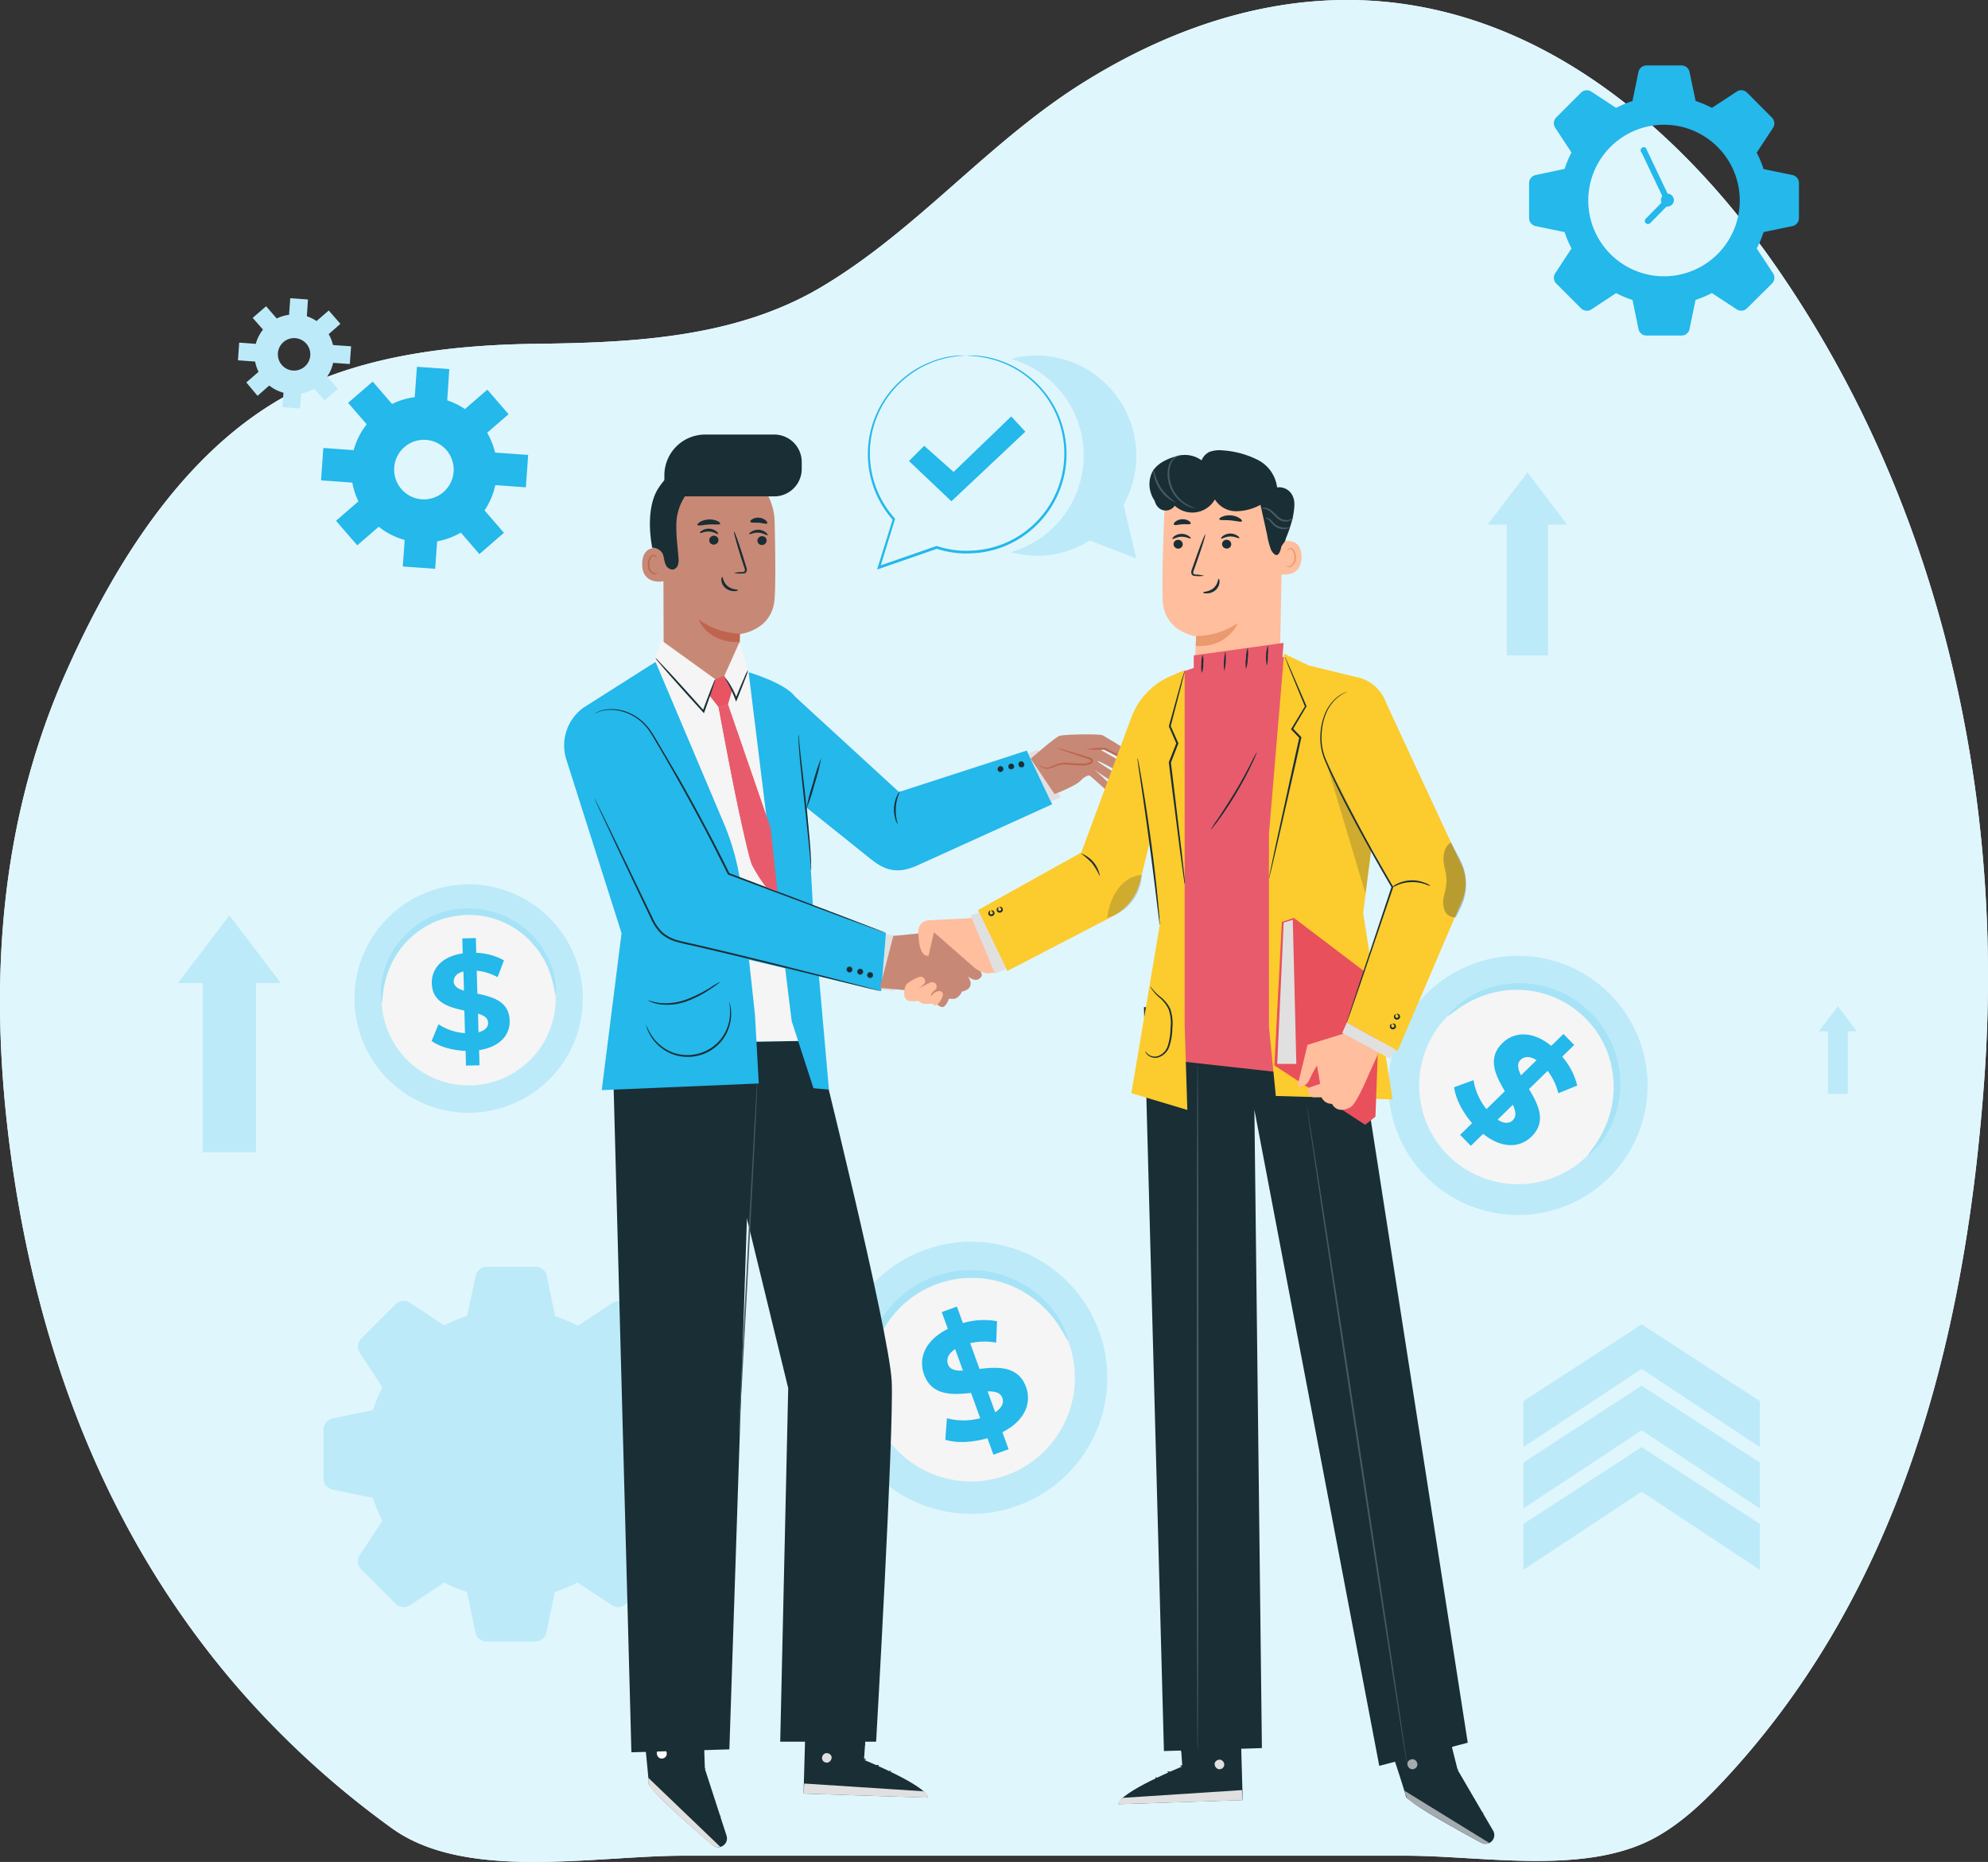 <svg xmlns="http://www.w3.org/2000/svg" width="661.497" height="619.407" viewBox="0 0 661.497 619.407"><rect x="0" y="0" width="661.497" height="619.407" fill="#333333" stroke="none"/><g transform="translate(-0.006 -0.039)"><g transform="translate(0.006 0.039)"><path d="M660.361,357.811q-1.029,14.558-2.674,29.207c-8.479,73.908-30.578,147.976-84.021,205.224-6.7,7.153-13.895,14.089-22.671,18.968-23.093,12.844-57.316,6.159-83.266,6.159h-240.2c-29.892,0-72.594,8.581-97.127-9.141a301.237,301.237,0,0,1-50.072-45.41,290.392,290.392,0,0,1-18.968-24.1C30.943,495.674,13.071,445.785,4.821,392.456c-8.8-56.951-6.856-114.461,16.923-168.3,16.169-36.565,41.9-79.4,82.272-96.761,23.208-9.987,49.889-12.7,75.188-12.992,32.635-.4,66.069-2.183,94.225-18.957,31.812-18.934,55.088-47.844,86.5-67.612C391.581,7.913,428.49-4.1,467.009,1.354c53.58,7.61,95.984,46.541,125.031,88.9,44.621,65,66.583,141.783,69.2,218.947a473.44,473.44,0,0,1-.88,48.609Z" transform="translate(-0.006 -0.039)" fill="#e9f8fd"/><path d="M660.361,357.811q-1.029,14.558-2.674,29.207c-8.479,73.908-30.578,147.976-84.021,205.224-6.7,7.153-13.895,14.089-22.671,18.968-23.093,12.844-57.316,6.159-83.266,6.159h-240.2c-29.892,0-72.594,8.581-97.127-9.141a301.237,301.237,0,0,1-50.072-45.41,290.392,290.392,0,0,1-18.968-24.1C30.943,495.674,13.071,445.785,4.821,392.456c-8.8-56.951-6.856-114.461,16.923-168.3,16.169-36.565,41.9-79.4,82.272-96.761,23.208-9.987,49.889-12.7,75.188-12.992,32.635-.4,66.069-2.183,94.225-18.957,31.812-18.934,55.088-47.844,86.5-67.612C391.581,7.913,428.49-4.1,467.009,1.354c53.58,7.61,95.984,46.541,125.031,88.9,44.621,65,66.583,141.783,69.2,218.947a473.44,473.44,0,0,1-.88,48.609Z" transform="translate(-0.006 -0.039)" fill="#e0f6fd"/><path d="M219.058,439.31V423.084a3.8,3.8,0,0,0-3.04-3.725l-13.426-2.777a47.914,47.914,0,0,0-3.154-7.564l7.553-11.427a3.805,3.805,0,0,0-.491-4.776l-11.427-11.427a3.805,3.805,0,0,0-4.776-.491l-11.427,7.542a48,48,0,0,0-7.576-3.142l-2.765-13.426a3.805,3.805,0,0,0-3.725-3.039H148.578a3.805,3.805,0,0,0-3.725,3.039L141.962,385.2a48.5,48.5,0,0,0-7.576,3.142l-11.427-7.542a3.805,3.805,0,0,0-4.776.491l-11.427,11.427a3.805,3.805,0,0,0-.48,4.776l7.542,11.427a47.913,47.913,0,0,0-3.154,7.576l-13.426,2.777A3.805,3.805,0,0,0,94.21,423V439.23a3.782,3.782,0,0,0,3.028,3.714l13.426,2.777a47.467,47.467,0,0,0,3.154,7.576l-7.542,11.427a3.805,3.805,0,0,0,.48,4.776l11.427,11.427a3.794,3.794,0,0,0,4.776.491l11.427-7.542a47.429,47.429,0,0,0,7.576,3.142l2.765,13.438a3.805,3.805,0,0,0,3.725,3.028h16.226a3.805,3.805,0,0,0,3.725-3.028l2.765-13.438a46.992,46.992,0,0,0,7.576-3.142l11.427,7.542a3.794,3.794,0,0,0,4.776-.491L206.375,469.5a3.805,3.805,0,0,0,.491-4.776L199.313,453.3a47.467,47.467,0,0,0,3.154-7.576l13.426-2.777a3.782,3.782,0,0,0,3.165-3.634ZM158.5,454.256a21.293,21.293,0,1,0-.011,0Z" transform="translate(13.435 52.577)" fill="#bdeaf9"/><path d="M477.165,352.642a43.113,43.113,0,1,1,1.554-60.893A43.113,43.113,0,0,1,477.165,352.642Z" transform="translate(57.679 39.661)" fill="#bdeaf9"/><path d="M468.826,343.922a32.863,32.863,0,1,1,1.143-46.4,32.863,32.863,0,0,1-1.143,46.4Z" transform="translate(58.956 40.943)" fill="#f5f5f5"/><path d="M468.364,343.346c-.137-.137.811-1.234,2.285-3.348a34.92,34.92,0,0,0,4.7-9.678,32.464,32.464,0,0,0,.834-15.689,30.013,30.013,0,0,0-1.143-4.411,29.144,29.144,0,0,0-1.874-4.376,32.06,32.06,0,0,0-2.594-4.182,32.509,32.509,0,0,0-7.187-7.119,32,32,0,0,0-4.205-2.56,32.863,32.863,0,0,0-8.81-2.971,33.275,33.275,0,0,0-8.433-.423,33.659,33.659,0,0,0-7.245,1.405,34.964,34.964,0,0,0-9.633,4.788c-2.1,1.485-3.188,2.445-3.325,2.285s.743-1.3,2.72-3.074a30.27,30.27,0,0,1,9.656-5.713,33.135,33.135,0,0,1,7.622-1.805,33.525,33.525,0,0,1,9.027.229,30.75,30.75,0,0,1,4.776,1.143,32,32,0,0,1,4.754,1.908,34.611,34.611,0,0,1,4.571,2.731,35.636,35.636,0,0,1,4.182,3.531,36.963,36.963,0,0,1,3.565,4.148,33.9,33.9,0,0,1,2.765,4.571,32.353,32.353,0,0,1,1.965,4.731,32.989,32.989,0,0,1-.251,21.425,30.3,30.3,0,0,1-5.61,9.713C469.667,342.592,468.467,343.449,468.364,343.346Z" transform="translate(60.161 40.798)" fill="#a7e3f7"/><path d="M433.1,334.277l-4.1,4-3.565-3.657,3.988-3.885c-3.314-3.839-5.576-8.421-5.965-11.964l6.433-2.342a20.682,20.682,0,0,0,4.319,9.633l6.113-5.965c-2.971-5.028-6.045-10.878-.811-16,3.874-3.782,9.953-4.216,16.249.926l4.057-3.965,3.577,3.657-3.988,3.9a23.025,23.025,0,0,1,5,9.6l-6.285,2.56a20.8,20.8,0,0,0-3.554-7.45l-6.216,6.068c3.005,4.982,6.01,10.775.846,15.8C445.4,338.917,439.4,339.351,433.1,334.277Zm12.569-19.425,5.188-5.073c-2.285-1.508-4.136-1.234-5.348-.057s-.868,3.017.194,5.131Zm-2.685,14.855c1.28-1.246.937-2.982,0-5.1l-5.062,4.948c2.148,1.451,3.931,1.326,5.1.183Z" transform="translate(60.41 42.908)" fill="#24b8eb"/><path d="M331.221,391.893a45.273,45.273,0,1,1-57.568-27.858,45.273,45.273,0,0,1,57.568,27.858Z" transform="translate(34.69 51.534)" fill="#bdeaf9"/><path d="M319.7,394.081a34.5,34.5,0,1,1-43.867-21.231A34.5,34.5,0,0,1,319.7,394.081Z" transform="translate(36.035 52.876)" fill="#f5f5f5"/><path d="M319.438,393.227c-.194.08-.823-1.3-2.217-3.622A36.349,36.349,0,0,0,310,380.92a34.888,34.888,0,0,0-6.365-4.434,34.464,34.464,0,0,0-8.284-3.154,33.868,33.868,0,0,0-9.713-.891,33.245,33.245,0,0,0-5.131.674,36.56,36.56,0,0,0-5.108,1.5,37.2,37.2,0,0,0-4.811,2.285,35.154,35.154,0,0,0-4.274,2.914,34.155,34.155,0,0,0-12.5,22.568,36.565,36.565,0,0,0,.411,11.29c.5,2.651.96,4.1.754,4.182s-.914-1.28-1.76-3.931a32.063,32.063,0,0,1-1.268-11.712,34.5,34.5,0,0,1,5.713-16.615,35.137,35.137,0,0,1,11.61-10.992,36.111,36.111,0,0,1,5.188-2.48,37.3,37.3,0,0,1,5.508-1.611,35.644,35.644,0,0,1,5.542-.686,33.455,33.455,0,0,1,5.371.171,34.28,34.28,0,0,1,5.074.937,34.635,34.635,0,0,1,15.312,8.57,31.881,31.881,0,0,1,6.856,9.587C319.278,391.661,319.587,393.17,319.438,393.227Z" transform="translate(35.927 52.713)" fill="#a7e3f7"/><path d="M295.249,422.217l2.057,5.656-5.051,1.828-1.988-5.5c-5.108,1.508-10.467,1.68-14.021.514l.537-7.153a21.71,21.71,0,0,0,11.084,0l-3.051-8.421c-6.1.674-13.026,1.074-15.643-6.136-1.943-5.348.274-11.347,7.919-15.152l-2.034-5.6,5.051-1.828,1.988,5.5a24.281,24.281,0,0,1,11.358-.628l-.274,7.119a21.9,21.9,0,0,0-8.661.171l3.108,8.581c6.068-.72,12.9-1.086,15.483,6.022C305.007,412.425,302.825,418.355,295.249,422.217ZM282.12,401.752l-2.594-7.165c-2.457,1.577-2.982,3.428-2.377,5.1s2.5,2.137,4.971,2.034Zm13.1,9.039c-.651-1.771-2.457-2.194-4.9-2.171l2.525,6.97C295.157,414.059,295.8,412.345,295.215,410.791Z" transform="translate(38.302 54.232)" fill="#24b8eb"/><path d="M179.207,294.934A37.994,37.994,0,1,1,140.733,257.5a37.994,37.994,0,0,1,38.474,37.434Z" transform="translate(14.721 36.693)" fill="#bdeaf9"/><path d="M169.04,293.927a28.955,28.955,0,1,1-29.321-28.567,28.955,28.955,0,0,1,29.321,28.567Z" transform="translate(15.849 37.814)" fill="#f5f5f5"/><path d="M169.057,293.151c-.171,0-.309-1.268-.811-3.428a30.429,30.429,0,0,0-3.428-8.833,28.876,28.876,0,0,0-3.9-5.211,28.294,28.294,0,0,0-5.713-4.708,26.9,26.9,0,0,0-3.554-1.885,27.424,27.424,0,0,0-3.954-1.405,27.029,27.029,0,0,0-4.262-.811,30.3,30.3,0,0,0-4.456-.16,31.509,31.509,0,0,0-4.445.549,27.781,27.781,0,0,0-4.171,1.143,27.429,27.429,0,0,0-3.805,1.737,28.109,28.109,0,0,0-3.428,2.183,29.537,29.537,0,0,0-5.325,5.2,30.053,30.053,0,0,0-3.428,5.542,31.229,31.229,0,0,0-2.662,9.141c-.3,2.285-.32,3.519-.491,3.531s-.4-1.257-.366-3.6a26.979,26.979,0,0,1,2.091-9.667,28.966,28.966,0,0,1,8.936-11.712,29.572,29.572,0,0,1,7.667-4.342,29.07,29.07,0,0,1,4.491-1.314,31.7,31.7,0,0,1,4.788-.606,32.132,32.132,0,0,1,4.822.183,31.738,31.738,0,0,1,4.571.914,29.533,29.533,0,0,1,4.228,1.565,28.819,28.819,0,0,1,3.794,2.091,29.584,29.584,0,0,1,6.01,5.2,29.208,29.208,0,0,1,3.919,5.713A26.807,26.807,0,0,1,169.1,289.6C169.3,291.86,169.182,293.14,169.057,293.151Z" transform="translate(15.81 37.688)" fill="#a7e3f7"/><path d="M141.493,310.415l.137,5.039-4.5.114-.126-4.9c-4.468-.149-8.787-1.428-11.312-3.3l2.285-5.553a18.282,18.282,0,0,0,8.821,2.96l-.206-7.519c-5.028-1.086-10.661-2.594-10.833-9.039-.126-4.765,3.234-8.959,10.284-9.964l-.137-4.993,4.5-.126.137,4.913a20.409,20.409,0,0,1,9.21,2.5l-2.1,5.6a18.284,18.284,0,0,0-6.947-2.16l.206,7.656c5.028,1.028,10.57,2.548,10.741,8.9C151.857,305.216,148.543,309.364,141.493,310.415Zm-5.039-19.78-.171-6.4c-2.365.606-3.279,1.943-3.234,3.428S134.466,290.053,136.454,290.636Zm8,10.638c0-1.577-1.371-2.4-3.325-3.017l.16,6.216c2.285-.56,3.245-1.783,3.211-3.2Z" transform="translate(17.926 38.923)" fill="#24b8eb"/><path d="M331.881,153.2a33.4,33.4,0,0,0-28.727-49.683,32.715,32.715,0,0,0-8.764,1.143,33.446,33.446,0,0,1,0,64.287,32.635,32.635,0,0,0,26.224-3.862l15.506,5.988Z" transform="translate(41.995 14.725)" fill="#bdeaf9"/><path d="M207.028,490.08l.937,28.441,7.222,22.282a2.925,2.925,0,0,1-2.068,3.725h0a2.891,2.891,0,0,1-2.594-.606c-4.571-3.919-21.3-18.408-21.254-20.5,0-2.411-2.971-29.927-2.971-29.927Z" transform="translate(26.573 69.876)" fill="#1a2e35"/><path d="M212.766,540.6l-24-23.013.069,1.143a4.422,4.422,0,0,0,1.143,2.788c1.92,2.011,7.347,7.473,20,18.42a2.914,2.914,0,0,0,2.685.606Z" transform="translate(26.926 73.801)" fill="#e0e0e0"/><path d="M193.773,509.3a1.76,1.76,0,0,1,.617,2.285,1.7,1.7,0,0,1-2.285.628,1.863,1.863,0,0,1-.628-2.411,1.76,1.76,0,0,1,2.411-.388" transform="translate(27.282 72.59)" fill="#fff"/><path d="M203.484,527.609c.171.068.731-1.451,2.377-2.285a8.88,8.88,0,0,1,3.234-.811c0-.069-.354-.274-1.028-.331a4.571,4.571,0,0,0-2.514.594,4.639,4.639,0,0,0-1.817,1.851C203.438,527.175,203.415,527.6,203.484,527.609Z" transform="translate(29.021 74.74)" fill="#1a2e35"/><path d="M205.442,530.693a23.7,23.7,0,0,1,2.445-1.36,24.673,24.673,0,0,1,2.754-.514,3.211,3.211,0,0,0-2.96-.068C206.082,529.334,205.294,530.625,205.442,530.693Z" transform="translate(29.302 75.346)" fill="#1a2e35"/><path d="M200,523.556a27.421,27.421,0,0,1,3.634-2.354,30.256,30.256,0,0,1,4.159-1.223A8,8,0,0,0,200,523.556Z" transform="translate(28.528 74.131)" fill="#1a2e35"/><path d="M199.07,515.743c.08.16,1.623-.583,3.657-.766s3.679.206,3.737,0a7.2,7.2,0,0,0-7.393.731Z" transform="translate(28.395 73.329)" fill="#1a2e35"/><path d="M198.641,508.451a14.294,14.294,0,0,1,3.794-.9,14,14,0,0,1,3.817.743c0-.069-.286-.411-.96-.754a6.286,6.286,0,0,0-2.868-.617,6.412,6.412,0,0,0-2.845.743C198.915,508.029,198.595,508.383,198.641,508.451Z" transform="translate(28.333 72.278)" fill="#1a2e35"/><path d="M202.366,506.756a2.674,2.674,0,0,0,0-1.074,7.6,7.6,0,0,0-1.017-2.765,3.233,3.233,0,0,0-1.508-1.5,1.143,1.143,0,0,0-1.3.331,1.954,1.954,0,0,0-.377,1.3,4.125,4.125,0,0,0,3.817,3.611,4.765,4.765,0,0,0,4.571-2.754,1.623,1.623,0,0,0,0-1.383,1.143,1.143,0,0,0-1.234-.548,4.218,4.218,0,0,0-1.817,1.143,8.493,8.493,0,0,0-1.817,2.285,2.513,2.513,0,0,0-.377,1.006,13.4,13.4,0,0,1,2.48-2.982,3.9,3.9,0,0,1,1.611-.9.606.606,0,0,1,.674.3,1.143,1.143,0,0,1,0,.9,4.239,4.239,0,0,1-3.965,2.342,3.588,3.588,0,0,1-3.291-3.005,1.405,1.405,0,0,1,.229-.925.628.628,0,0,1,.72-.194,2.971,2.971,0,0,1,1.3,1.246,11.186,11.186,0,0,1,1.3,3.565Z" transform="translate(28.265 71.482)" fill="#1a2e35"/><path d="M255.585,493.873l-1.474,21.265s21.117,8.639,21.231,12.569L234,526.359l.937-33.229Z" transform="translate(33.379 70.311)" fill="#1a2e35"/><path d="M240.626,510.453a1.691,1.691,0,0,0-1.234,1.885,1.622,1.622,0,0,0,1.863,1.234,1.771,1.771,0,0,0,1.291-2,1.691,1.691,0,0,0-2.08-1.074" transform="translate(34.146 72.779)" fill="#e0e0e0"/><path d="M234,522.628l.217-3.348,39.548,2.571s1.817.857,1.565,2.148Z" transform="translate(33.379 74.042)" fill="#e0e0e0"/><path d="M252.669,512.245c0,.206-1.028.263-2.034.88s-1.577,1.451-1.76,1.36.16-1.245,1.394-1.965S252.727,512.062,252.669,512.245Z" transform="translate(35.495 73.009)" fill="#1a2e35"/><path d="M256.283,513.931c0,.194-.846.514-1.554,1.337s-.948,1.737-1.143,1.714-.3-1.143.617-2.171S256.295,513.737,256.283,513.931Z" transform="translate(36.155 73.266)" fill="#1a2e35"/><path d="M257.967,518.958c-.183,0-.434-.983.114-2.068s1.52-1.5,1.6-1.325-.526.743-.971,1.645S258.162,518.947,257.967,518.958Z" transform="translate(36.767 73.506)" fill="#1a2e35"/><path d="M252.537,508.1c-.091.183-1.017-.126-2.16-.091s-2.045.377-2.137.194.777-.868,2.125-.891S252.663,507.893,252.537,508.1Z" transform="translate(35.41 72.334)" fill="#1a2e35"/><path d="M252.983,504.627a3.806,3.806,0,0,1-2.08-.08,9.3,9.3,0,0,1-2.137-.731,10.2,10.2,0,0,1-1.143-.674,2.6,2.6,0,0,1-.617-.5.9.9,0,0,1-.057-1.086,1.143,1.143,0,0,1,.9-.423,2.985,2.985,0,0,1,.777.126,6.965,6.965,0,0,1,1.268.491,7.209,7.209,0,0,1,1.874,1.314c.926.914,1.223,1.68,1.143,1.714s-.537-.583-1.485-1.348a8.158,8.158,0,0,0-2.994-1.508c-.434-.126-.8-.137-.926,0s0,.1,0,.24a1.909,1.909,0,0,0,.446.366,10.92,10.92,0,0,0,1.074.663,10.561,10.561,0,0,0,1.977.834,18.461,18.461,0,0,1,1.977.606Z" transform="translate(35.204 71.452)" fill="#1a2e35"/><path d="M252.062,505.257a3.21,3.21,0,0,1-.48-2.023,6.788,6.788,0,0,1,.354-2.285,6.707,6.707,0,0,1,.571-1.245,1.691,1.691,0,0,1,1.36-.994.926.926,0,0,1,.834.606,2.7,2.7,0,0,1,.194.766,4.708,4.708,0,0,1,0,1.394,4.788,4.788,0,0,1-.96,2.1c-.834,1.051-1.691,1.257-1.7,1.143a11.359,11.359,0,0,0,1.3-1.474,4.776,4.776,0,0,0,.72-1.92,4.215,4.215,0,0,0,0-1.2c0-.446-.206-.8-.366-.766a1.456,1.456,0,0,0-.743.651,7.21,7.21,0,0,0-.56,1.143,8.183,8.183,0,0,0-.468,2.057A16.235,16.235,0,0,0,252.062,505.257Z" transform="translate(35.885 71.107)" fill="#1a2e35"/><path d="M178.52,311.113l6.113,228.58,32.6-.971,7.782-235.4Z" transform="translate(25.463 43.23)" fill="#1a2e35"/><path d="M242.042,303S266.255,399.9,267,416.422s-5.188,119.8-5.188,119.8H229.9l2.662-117.6L208.31,319.089l5.873-15.586Z" transform="translate(29.714 43.185)" fill="#1a2e35"/><path d="M221.374,313.39a1.258,1.258,0,0,1,0,.309v.914c0,.834-.08,2-.137,3.428-.137,3.074-.331,7.439-.583,12.809-.56,10.844-1.314,25.744-2.16,42.21s-1.737,31.378-2.285,42.279c-.32,5.371-.583,9.724-.766,12.8-.1,1.474-.183,2.628-.251,3.428a3.488,3.488,0,0,1-.069.9c-.069.24,0,.309,0,.309a.916.916,0,0,1,0-.309c0-.24,0-.537,0-.9,0-.846.069-2.011.126-3.428.149-3.062.343-7.427.594-12.8.548-10.844,1.314-25.756,2.16-42.279s1.737-31.366,2.285-42.21c.331-5.371.594-9.724.777-12.8.1-1.474.183-2.628.24-3.428a8.007,8.007,0,0,1,.08-.9,1.3,1.3,0,0,1-.011-.331Z" transform="translate(30.681 44.667)" fill="#455a64"/><path d="M222.217,194.611s11.838,58.768,12.009,75.336,5.988,48.941,5.988,48.941H188.908l-1.143-89.551-3.645-26.716,7.7-10.981Z" transform="translate(26.262 27.297)" fill="#f5f5f5"/><path d="M218,195.75s12.238,3.6,15.472,8.124c2.56,3.565,6,71.177,6,71.177l5.256,59.556-5.142-.48-7.245-22.294Z" transform="translate(31.096 27.883)" fill="#24b8eb"/><path d="M231.54,202.86l34.566,31.709,42.519-13.781,8.467,17.86-45.364,20.568c-6.49,2.765-10.558,1.246-15.049-2.365l-23.8-19.06Z" transform="translate(33.028 28.898)" fill="#24b8eb"/><path d="M292.289,223.592a.937.937,0,1,1-1.257-.377.914.914,0,0,1,1.257.377Z" transform="translate(41.444 31.785)" fill="#1a2e35"/><path d="M291.47,224.995a1.142,1.142,0,0,1-.274,0,.937.937,0,0,1-.571-.468.9.9,0,0,1-.069-.731.983.983,0,0,1,.457-.571,1.04,1.04,0,0,1,.743-.069.983.983,0,0,1,.64,1.143,1.051,1.051,0,0,1-.468.571A1.143,1.143,0,0,1,291.47,224.995Zm0-1.874a.811.811,0,0,0-.423.114.914.914,0,0,0-.446.537.9.9,0,0,0,.069.686.926.926,0,0,0,.537.434.891.891,0,0,0,.686-.069.88.88,0,0,0,.446-.526.914.914,0,0,0-.868-1.143Z" transform="translate(41.441 31.788)" fill="#1a2e35"/><path d="M295.409,222.852a.926.926,0,0,1-.388,1.257.914.914,0,0,1-1.257-.377.948.948,0,0,1,.388-1.268.926.926,0,0,1,1.257.389Z" transform="translate(41.89 31.679)" fill="#1a2e35"/><path d="M294.59,224.236a1.142,1.142,0,0,1-.274,0,.937.937,0,0,1-.571-.468.962.962,0,1,1,1.783-.229.983.983,0,0,1-.457.571A1.143,1.143,0,0,1,294.59,224.236Zm0-1.874a.789.789,0,0,0-.423.114.9.9,0,0,0-.377,1.223.925.925,0,0,0,.537.434.891.891,0,0,0,.686-.069.9.9,0,0,0,.377-1.223.88.88,0,0,0-.537-.434.709.709,0,0,0-.263-.023Z" transform="translate(41.886 31.678)" fill="#1a2e35"/><path d="M298.385,222.262a.926.926,0,0,1-.389,1.257.914.914,0,0,1-1.257-.377.937.937,0,1,1,1.645-.88Z" transform="translate(42.308 31.584)" fill="#1a2e35"/><path d="M297.559,223.654a1.346,1.346,0,0,1-.286,0,.983.983,0,0,1-.64-1.143,1.006,1.006,0,0,1,.469-.571.96.96,0,0,1,1.3.4h0a.971.971,0,0,1-.389,1.3A1.142,1.142,0,0,1,297.559,223.654Zm0-1.874a.788.788,0,0,0-.423.114.88.88,0,0,0-.446.526.91.91,0,1,0,1.668-.149h0A.937.937,0,0,0,297.559,221.78Z" transform="translate(42.311 31.597)" fill="#1a2e35"/><path d="M299.37,219.48l3.291-1.2,7.542,15.906-3.211,1.371Z" transform="translate(42.705 31.098)" fill="#e0e0e0"/><path d="M232.513,213.82a9.715,9.715,0,0,1,.206,1.783c.126,1.246.286,2.88.491,4.845.48,4.194,1.143,9.781,1.805,16s1.246,11.907,1.508,16c.137,2.057.194,3.725.206,4.879a11.54,11.54,0,0,1,0,1.783,9.379,9.379,0,0,1-.171-1.783c-.091-1.143-.217-2.8-.4-4.845-.366-4.091-.983-9.747-1.668-16s-1.3-11.9-1.645-16c-.171-2.045-.263-3.714-.309-4.868a12.182,12.182,0,0,1-.023-1.794Z" transform="translate(33.163 30.461)" fill="#1a2e35"/><path d="M239.732,220.77a64.79,64.79,0,0,1-2.16,8.513,64.332,64.332,0,0,1-2.742,8.353A64.347,64.347,0,0,1,237,229.123a64.1,64.1,0,0,1,2.731-8.353Z" transform="translate(33.497 31.453)" fill="#1a2e35"/><path d="M261.632,241.363a3.768,3.768,0,0,1-.766-1.508,10.936,10.936,0,0,1,.5-8c.457-.948.891-1.44.948-1.405a15.117,15.117,0,0,0-.686,10.947Z" transform="translate(37.136 32.834)" fill="#1a2e35"/><path d="M258.21,272.13l4.422.343-1.76,18.443-4.262-.48Z" transform="translate(36.605 38.781)" fill="#e0e0e0"/><path d="M194.7,192.74l-23.882,15.152a15.506,15.506,0,0,0-5.713,17.62l18.283,57.465-6.593,52.22,52.254-2.217-1.268-22.853-4.445-40.953a81.268,81.268,0,0,0-5.668-22.145Z" transform="translate(23.432 27.454)" fill="#24b8eb"/><path d="M169.3,226.823l23.893,49.912a14.718,14.718,0,0,0,9.918,8l66.184,15.677,1.6-19.265-50.518-19-25.367-48.769a14.512,14.512,0,0,0-20.362-5.713h0a14.512,14.512,0,0,0-5.348,19.163Z" transform="translate(23.91 29.285)" fill="#24b8eb"/><path d="M201.465,229.926c3.885,6.856,8,14.432,12.181,22.511,1.531,2.971,3.005,5.919,4.4,8.719l-.16-.137,37.274,14.146,11.027,4.239,2.96,1.143.754.32c.171.08.263.114.251.126a.8.8,0,0,1-.263-.069l-.788-.274-2.994-1.074-11.084-4.068L217.68,261.544h-.114l-.057-.1-4.388-8.707c-4.148-8.079-8.273-15.666-12.135-22.522q-2.891-5.142-5.542-9.678l-2.571-4.365c-.4-.708-.811-1.383-1.245-2.011a15.53,15.53,0,0,0-1.36-1.805,15.872,15.872,0,0,0-6.353-4.571,14.466,14.466,0,0,0-5.862-1.04,10.284,10.284,0,0,0-4.9,1.314,1.831,1.831,0,0,1,.274-.206,6.067,6.067,0,0,1,.88-.48,10.284,10.284,0,0,1,3.737-.857,14.4,14.4,0,0,1,6,.96,16.112,16.112,0,0,1,6.548,4.651,16.435,16.435,0,0,1,1.405,1.828c.446.651.868,1.326,1.28,2.023" transform="translate(24.697 29.416)" fill="#1a2e35"/><path d="M248.433,282.324a.937.937,0,1,1-.931-.834.937.937,0,0,1,.931.834Z" transform="translate(35.172 40.116)" fill="#1a2e35"/><path d="M247.5,283.3a.96.96,0,1,1,.96-.96.96.96,0,0,1-.96.96Zm0-1.863a.9.9,0,1,0,.646.26.9.9,0,0,0-.646-.26Z" transform="translate(35.168 40.1)" fill="#1a2e35"/><path d="M251.533,283.13a.937.937,0,1,1-.433-.9A.937.937,0,0,1,251.533,283.13Z" transform="translate(35.614 40.201)" fill="#1a2e35"/><path d="M250.61,284.12a.96.96,0,1,1,.96-.96A.96.96,0,0,1,250.61,284.12Zm0-1.863a.9.9,0,1,0,.9.9A.9.9,0,0,0,250.61,282.257Z" transform="translate(35.612 40.217)" fill="#1a2e35"/><circle cx="0.937" cy="0.937" r="0.937" transform="translate(288.598 323.434)" fill="#1a2e35"/><path d="M253.51,284.99a.96.96,0,1,1,.96-.96.96.96,0,0,1-.96.96Zm0-1.863a.9.9,0,1,0,.9.9.9.9,0,0,0-.9-.9Z" transform="translate(36.025 40.341)" fill="#1a2e35"/><path d="M268.473,296.57a.969.969,0,0,1-.32,0l-.937-.206-3.565-.857-13.084-3.222c-11.061-2.708-26.281-6.548-43.216-10.467-2.114-.5-4.216-.9-6.285-1.463a13.919,13.919,0,0,1-5.713-2.834,16.592,16.592,0,0,1-3.428-5.016l-2.491-5.222c-3.222-6.787-6.113-12.912-8.559-18.066l-5.713-12.2c-.651-1.417-1.143-2.525-1.531-3.337-.16-.354-.286-.64-.377-.868a.857.857,0,0,1-.114-.309,1.8,1.8,0,0,1,.16.286l.446.846,1.623,3.279,5.9,12.124,8.673,18.008,2.514,5.211a15.814,15.814,0,0,0,3.348,4.834,13.22,13.22,0,0,0,5.416,2.7c2.023.537,4.148.948,6.25,1.451,16.923,3.919,32.166,7.827,43.193,10.638L263.7,295.3l3.542.96.914.274a1.256,1.256,0,0,1,.32.034Z" transform="translate(24.696 33.126)" fill="#1a2e35"/><path d="M212.8,285.84a8.491,8.491,0,0,1-.788.663c-.526.4-1.314.948-2.285,1.611a37.043,37.043,0,0,1-8.216,4.274,18.832,18.832,0,0,1-9.221.914,11.643,11.643,0,0,1-2.708-.777,2.9,2.9,0,0,1-.914-.491,30.41,30.41,0,0,0,3.691.857,20.02,20.02,0,0,0,8.959-1.074,44.2,44.2,0,0,0,8.182-4.056,26.279,26.279,0,0,1,3.3-1.92Z" transform="translate(26.912 40.737)" fill="#1a2e35"/><path d="M215.768,291.63a1.245,1.245,0,0,1,.16.434,8.8,8.8,0,0,1,.309,1.28,14.021,14.021,0,0,1,0,4.845,14.854,14.854,0,0,1-2.971,6.548,14.638,14.638,0,0,1-16.146,4.456,14.855,14.855,0,0,1-5.93-4.056,14.077,14.077,0,0,1-2.548-4.114,8.238,8.238,0,0,1-.4-1.257,1.6,1.6,0,0,1-.091-.457,17.894,17.894,0,0,0,3.348,5.553,14.74,14.74,0,0,0,5.8,3.816,14.318,14.318,0,0,0,15.529-4.331,14.717,14.717,0,0,0,2.982-6.285A17.563,17.563,0,0,0,215.768,291.63Z" transform="translate(26.837 41.563)" fill="#1a2e35"/><path d="M193.141,155.514l.149,42.576a12.672,12.672,0,0,0,13.335,12.569h0a12.661,12.661,0,0,0,12-12.718c0-3.2,0-5.873,0-6.2,0,0,10.844-1.063,11.587-11.792.354-5.176.229-15.929,0-25.642a20.042,20.042,0,0,0-18.946-19.483h-1.028C199.072,134.774,192.822,144.3,193.141,155.514Z" transform="translate(27.548 19.19)" fill="#c78976"/><path d="M217.191,185.126a25.139,25.139,0,0,1-13.781-4.776s2.868,7.907,13.644,7.553Z" transform="translate(29.015 25.686)" fill="#bf654e"/><path d="M223.632,157.614a1.531,1.531,0,0,1-1.565,1.463,1.463,1.463,0,0,1-1.5-1.474,1.52,1.52,0,0,1,1.554-1.463,1.463,1.463,0,0,1,1.508,1.474Z" transform="translate(31.463 22.232)" fill="#1a2e35"/><path d="M224.281,156.064c-.206.194-1.314-.731-2.971-.823s-2.9.663-3.074.457.137-.446.686-.8a4.239,4.239,0,0,1,2.468-.617,4.068,4.068,0,0,1,2.354.914C224.224,155.606,224.372,155.984,224.281,156.064Z" transform="translate(31.123 21.966)" fill="#1a2e35"/><path d="M209.6,157.5a1.531,1.531,0,0,1-1.565,1.463,1.474,1.474,0,0,1-1.508-1.463A1.554,1.554,0,0,1,208.1,156a1.474,1.474,0,0,1,1.508,1.5Z" transform="translate(29.46 22.212)" fill="#1a2e35"/><path d="M209.9,155.732c-.194.194-1.314-.731-2.96-.823s-2.914.674-3.074.457.126-.446.674-.8a4.193,4.193,0,0,1,2.48-.606,4,4,0,0,1,2.285.9C209.853,155.287,210,155.652,209.9,155.732Z" transform="translate(29.073 21.92)" fill="#1a2e35"/><path d="M213.72,168.592a10.855,10.855,0,0,1,2.708-.331c.423,0,.823-.08.914-.366a2.137,2.137,0,0,0-.217-1.268c-.331-1.04-.686-2.137-1.063-3.279-1.463-4.662-2.5-8.49-2.285-8.547s1.531,3.679,3.005,8.342l1.006,3.3a2.388,2.388,0,0,1,.126,1.657,1.04,1.04,0,0,1-.72.583,2.752,2.752,0,0,1-.72.057,10.708,10.708,0,0,1-2.754-.149Z" transform="translate(30.486 22.041)" fill="#1a2e35"/><path d="M210.666,152.7c-.183.434-1.817.137-3.771.251s-3.542.56-3.782.149c-.1-.194.194-.606.857-1.006a6.17,6.17,0,0,1,2.834-.811,6.273,6.273,0,0,1,2.914.5C210.414,152.1,210.757,152.493,210.666,152.7Z" transform="translate(28.969 21.537)" fill="#1a2e35"/><path d="M224.1,152.636c-.32.354-1.428-.1-2.8-.194s-2.537.1-2.777-.3c-.114-.206.091-.571.617-.891a3.862,3.862,0,0,1,2.285-.491,3.977,3.977,0,0,1,2.183.88C224.1,152.065,224.237,152.453,224.1,152.636Z" transform="translate(31.166 21.462)" fill="#1a2e35"/><path d="M194.439,159.991c-.171-.091-7.256-2.605-7.439,4.754s7.245,6.022,7.256,5.8S194.439,159.991,194.439,159.991Z" transform="translate(26.673 22.712)" fill="#c78976"/><path d="M191.854,167.421a3.358,3.358,0,0,1-.354.171,1.3,1.3,0,0,1-.96,0,3.177,3.177,0,0,1-1.394-2.88,4.262,4.262,0,0,1,.411-1.828,1.451,1.451,0,0,1,.983-.96.663.663,0,0,1,.754.377c.091.206,0,.343.08.366s.16-.126.1-.423a.754.754,0,0,0-.274-.469.971.971,0,0,0-.708-.206,1.783,1.783,0,0,0-1.36,1.143,4.4,4.4,0,0,0-.5,2.045,3.337,3.337,0,0,0,1.794,3.222,1.36,1.36,0,0,0,1.143-.171C191.831,167.593,191.876,167.433,191.854,167.421Z" transform="translate(26.905 23.006)" fill="#bf654e"/><path d="M190.1,163.227a3.862,3.862,0,0,1,3.428,2.011c.423,1.074.457,2.285.88,3.348a2.594,2.594,0,0,0,2.571,1.885,2.285,2.285,0,0,0,1.623-1.588,6.159,6.159,0,0,0,.16-2.377c-.24-3.428-.766-6.856-.708-10.353a17.62,17.62,0,0,1,2.742-9.861,9.644,9.644,0,0,1,8.856-4.331c2.285.309,4.3,1.623,6.547,2.068a8.981,8.981,0,0,0,7.587-2.068l.366-.251a1.965,1.965,0,0,0,.834-2.285,1.943,1.943,0,0,0-.388-.731c-4.262-4.411-12.3-6.033-18.283-4.879a21.414,21.414,0,0,0-14.8,10.547c-2.88,5.416-2.56,13.209-1.474,18.923" transform="translate(26.996 18.996)" fill="#1a2e35"/><path d="M210.346,168c.263,0,.274,1.771,1.794,3.04s3.428,1.074,3.428,1.326-.423.343-1.223.366a4.468,4.468,0,0,1-2.88-.994,3.862,3.862,0,0,1-1.394-2.56C209.992,168.434,210.221,168,210.346,168Z" transform="translate(29.963 23.924)" fill="#1a2e35"/><path d="M300.16,221.931s8-7.085,9.587-7.6,13.643-.743,14.466-.137,13.084,7.336,11.061,8.376-10.547-3.794-10.547-3.794l-1.44.183s7.427,3.965,8.753,5.5.057,3.085-1.337,2.445-7.759-4.331-8.262-4.182,6.8,4.4,7.462,5.188c.9,1.063.32,3.12-1.074,2.525-.823-.343-7.553-4.8-7.553-4.8a67.224,67.224,0,0,1,5.439,4.971c.594,1.143-.548,2.183-1.714,1.463-.811-.491-4.262-3.9-5.348-4.571,0,0-1.143-.091-2.937,1.771s-8.65,4.434-8.65,4.434Z" transform="translate(42.818 30.463)" fill="#c78976"/><path d="M332.944,222.035a6.581,6.581,0,0,1-2.594-.171,14.536,14.536,0,0,1-2.731-.811c-.96-.457-2-.983-3.085-1.543l-2.285-1.143h.149a36.461,36.461,0,0,1-6.228-.183,38.221,38.221,0,0,1,6.216-.434h.16l2.285,1.143,3.028,1.577a18.967,18.967,0,0,0,2.605.914,25.327,25.327,0,0,1,2.48.651Z" transform="translate(45.102 31.022)" fill="#bf654e"/><path d="M302.79,223.408a2.754,2.754,0,0,0,3.028,1.04c1.143-.24,2.125-.846,3.234-1.143,3.291-.96,6.959.811,10.215-.3.446-.16.96-.491.9-.971s-.548-.651-.971-.788l-10.833-3.428" transform="translate(43.193 31.032)" fill="#c78976"/><path d="M308.373,217.78a4.194,4.194,0,0,1,1.211.251c.766.206,1.874.514,3.222.914l4.765,1.451,1.371.423c.423.171,1.051.194,1.463.868a.948.948,0,0,1-.171,1.063,1.966,1.966,0,0,1-.777.514,8,8,0,0,1-1.634.366,43.729,43.729,0,0,1-6.113-.331,8.672,8.672,0,0,0-2.548.24c-.777.206-1.474.548-2.16.788a3.965,3.965,0,0,1-3.428,0c-.743-.423-.857-.948-.823-.937a3.291,3.291,0,0,0,.937.708,3.885,3.885,0,0,0,3.108-.217,21.855,21.855,0,0,1,2.171-.88,8.685,8.685,0,0,1,2.708-.32,51.525,51.525,0,0,0,6.033.274,6.753,6.753,0,0,0,1.474-.32c.446-.16.743-.48.606-.7a2.226,2.226,0,0,0-1.074-.548l-1.371-.446-4.719-1.577c-1.337-.457-2.422-.846-3.165-1.143A4.571,4.571,0,0,1,308.373,217.78Z" transform="translate(43.187 31.026)" fill="#bf654e"/><path d="M260.7,272.685l13.358-1.326s17.666,12.1,16,14.763-4.571,0-4.571,0,3.142,3.874-1.931,5.085c0,0-1.211,2.662-3.154,2.411h-1.211s-1.086,3.371-2.72,2.64-6.559-5.073-6.559-5.073L256.2,289.974Z" transform="translate(36.546 38.671)" fill="#c78976"/><path d="M268,284.6s-3.428,1.314-4.136,2.685-1.143,4.571,1.086,5.211a20.126,20.126,0,0,0,3.885-.126l-.846-3.6a24.326,24.326,0,0,1,2.045-2.1C270.752,286.058,269.963,283.682,268,284.6Z" transform="translate(37.558 40.53)" fill="#ffbe9d"/><path d="M271.336,286.2s-3.428,1.314-4.136,2.685a3.028,3.028,0,0,0,1.965,4.274,15.646,15.646,0,0,0,3.531-.126l-.354-.7c-.7-1.348-.994-2.434.229-3.337a8.011,8.011,0,0,0,.8-.743,1.485,1.485,0,0,0-2.034-2.057Z" transform="translate(38.071 40.756)" fill="#ffbe9d"/><path d="M271.568,292.49a1.954,1.954,0,0,1-.274-2.342,3.188,3.188,0,0,1,2-1.463,1.474,1.474,0,0,1,1.565.251,1.348,1.348,0,0,1,.217,1.028,5.4,5.4,0,0,1-1.337,2.525c-.32.4-.72.834-1.223.823s-.9-.491-1.143-.926" transform="translate(38.661 41.125)" fill="#ffbe9d"/><path d="M208.554,197.931l3.005-1.131,2.605,4.651-1.451,4.959-3.062.766-3.051-3.851Z" transform="translate(29.47 28.033)" fill="#e8505b"/><path d="M209.27,205.976s3.885,21.379,7.13,36.417c0,0,2.651,12.569,3.725,15.4a42.838,42.838,0,0,0,4.9,8l3.759,1.463L226.5,246.118,212.389,205.21Z" transform="translate(29.851 29.233)" fill="#e8505b"/><g transform="translate(236.07 224.833)" opacity="0.4"><path d="M208.554,197.931l3.005-1.131,2.605,4.651-1.451,4.959-3.062.766-3.051-3.851Z" transform="translate(-206.6 -196.8)" fill="#e85b6c"/></g><path d="M209.27,205.976s3.885,21.379,7.13,36.417c0,0,3.04,12.4,3.725,15.4.411,1.771,4.9,8,4.9,8l3.759,1.463L226.5,246.118,212.389,205.21Z" transform="translate(29.851 29.233)" fill="#e85b6c"/><path d="M192.824,186.42l18.02,12.992-3.9,10.718-16.4-16.889Z" transform="translate(27.18 26.552)" fill="#f5f5f5"/><path d="M210.94,198.2l5.039-11.244,2.845,9.267-3.954,9.747Z" transform="translate(30.089 26.629)" fill="#f5f5f5"/><path d="M210.8,198.675a2.9,2.9,0,0,1-.206.823c-.194.628-.434,1.371-.72,2.285-.651,1.92-1.588,4.571-2.708,7.747l-.16.446-.309-.354-4.251-4.674c-3.268-3.622-6.193-6.925-8.3-9.336l-2.457-2.88a6.286,6.286,0,0,1-.846-1.143,6.923,6.923,0,0,1,1.017.948c.7.743,1.565,1.668,2.605,2.754,2.171,2.285,5.153,5.6,8.421,9.221l4.171,4.662-.469.091c1.143-3.131,2.171-5.793,2.9-7.679.354-.857.64-1.577.88-2.183a3.545,3.545,0,0,1,.423-.731Z" transform="translate(27.223 27.29)" fill="#1a2e35"/><path d="M218.817,195.07a12.638,12.638,0,0,1-.834,2.64c-.594,1.588-1.451,3.782-2.422,6.182l-.423,1.04-.3.72-.263-.731a49.064,49.064,0,0,0-3.588-7.382,7.45,7.45,0,0,1,1.508,1.874,25.288,25.288,0,0,1,2.64,5.3h-.549l.423-1.028c.971-2.411,1.885-4.571,2.582-6.125a14.033,14.033,0,0,1,1.223-2.491Z" transform="translate(30.096 27.786)" fill="#1a2e35"/><path d="M420.831,491.19l6.959,27.584,11.792,20.191a2.914,2.914,0,0,1-1.223,4.079h0a2.868,2.868,0,0,1-2.674,0c-5.291-2.857-24.716-13.461-25.139-15.506-.457-2.365-9.267-28.567-9.267-28.567Z" transform="translate(57.245 70.034)" fill="#1a2e35"/><g transform="translate(467.346 595.721)" opacity="0.6"><path d="M437.258,538.783,409,521.38l.32,1.143a4.446,4.446,0,0,0,1.771,2.468c2.285,1.554,8.764,5.713,23.459,13.712a2.9,2.9,0,0,0,2.754,0Z" transform="translate(-409 -521.38)" fill="#fff"/></g><g transform="translate(468.302 585.24)" opacity="0.6"><path d="M412.023,512.29a1.76,1.76,0,0,1,1.074,2.091,1.691,1.691,0,0,1-2.057,1.086,1.862,1.862,0,0,1-1.143-2.217,1.748,1.748,0,0,1,2.285-.9" transform="translate(-409.836 -512.207)" fill="#fff"/></g><path d="M425.349,528.19a6.285,6.285,0,0,1,4.811-4.274c0-.069-.4-.194-1.074-.1a4.468,4.468,0,0,0-2.285,1.143,4.57,4.57,0,0,0-1.383,2.194C425.211,527.768,425.28,528.19,425.349,528.19Z" transform="translate(60.669 74.684)" fill="#1a2e35"/><path d="M427.944,530.77c.16.08.8-1.051,2.1-1.851a24.912,24.912,0,0,1,2.582-1.143,3.234,3.234,0,0,0-2.914.56C428.229,529.308,427.784,530.736,427.944,530.77Z" transform="translate(61.045 75.235)" fill="#1a2e35"/><path d="M421,525.042a28.23,28.23,0,0,1,3.051-3.074,28.954,28.954,0,0,1,3.805-2.068A7.93,7.93,0,0,0,421,525.042Z" transform="translate(60.059 74.13)" fill="#1a2e35"/><path d="M418.56,517.539c.114.137,1.451-.914,3.428-1.531s3.645-.571,3.657-.754a5.576,5.576,0,0,0-3.851.16A5.633,5.633,0,0,0,418.56,517.539Z" transform="translate(59.71 73.429)" fill="#1a2e35"/><path d="M416.591,510.477a14.4,14.4,0,0,1,3.508-1.68,14.584,14.584,0,0,1,3.9-.091c0-.069-.366-.331-1.143-.514a6.308,6.308,0,0,0-2.937,0,6.227,6.227,0,0,0-2.617,1.326C416.774,510.02,416.534,510.431,416.591,510.477Z" transform="translate(59.428 72.435)" fill="#1a2e35"/><path d="M419.871,508.04a2.594,2.594,0,0,0-.251-1.04,7.347,7.347,0,0,0-1.577-2.491,3.313,3.313,0,0,0-1.794-1.143,1.143,1.143,0,0,0-1.2.594,1.874,1.874,0,0,0-.034,1.371,4.137,4.137,0,0,0,4.5,2.719,4.776,4.776,0,0,0,3.851-3.668,1.668,1.668,0,0,0-.354-1.337,1.143,1.143,0,0,0-1.326-.263,4.034,4.034,0,0,0-1.531,1.406,8.183,8.183,0,0,0-1.291,2.64,2.639,2.639,0,0,0-.16,1.074,13.917,13.917,0,0,1,1.794-3.428,3.942,3.942,0,0,1,1.383-1.223.628.628,0,0,1,.72.137,1.143,1.143,0,0,1,.149.9,4.251,4.251,0,0,1-3.428,3.131,3.576,3.576,0,0,1-3.851-2.285,1.338,1.338,0,0,1,0-.948.617.617,0,0,1,.651-.343,3.028,3.028,0,0,1,1.543.937A11.051,11.051,0,0,1,419.871,508.04Z" transform="translate(59.188 71.673)" fill="#1a2e35"/><path d="M345.467,495.788l1.474,21.265s-21.128,8.639-21.231,12.569l41.33-1.371L366.092,495Z" transform="translate(46.463 70.578)" fill="#1a2e35"/><path d="M355.653,512.363a1.691,1.691,0,0,1,1.234,1.885,1.634,1.634,0,0,1-1.863,1.245,1.783,1.783,0,0,1-1.291-2.011,1.68,1.68,0,0,1,2.08-1.074" transform="translate(50.458 73.051)" fill="#e0e0e0"/><path d="M367.033,524.538l-.229-3.348-39.536,2.571s-1.817.857-1.565,2.148Z" transform="translate(46.459 74.314)" fill="#e0e0e0"/><path d="M343.68,514.165c0,.194,1.028.251,2.045.868s1.577,1.451,1.76,1.36-.16-1.234-1.405-1.965S343.634,514.005,343.68,514.165Z" transform="translate(49.027 73.283)" fill="#1a2e35"/><path d="M339.94,515.841c0,.194.846.514,1.565,1.348s.937,1.725,1.143,1.7.286-1.143-.617-2.171S339.94,515.647,339.94,515.841Z" transform="translate(48.494 73.538)" fill="#1a2e35"/><path d="M338.155,520.869c.183,0,.434-.971-.126-2.068s-1.508-1.5-1.588-1.326.526.743.96,1.646S337.949,520.857,338.155,520.869Z" transform="translate(47.993 73.779)" fill="#1a2e35"/><path d="M343.861,509.958c.091.183,1.006-.126,2.148-.08s2.045.366,2.148.183-.777-.868-2.125-.891S343.758,509.81,343.861,509.958Z" transform="translate(49.052 72.599)" fill="#1a2e35"/><path d="M343.67,506.537a3.76,3.76,0,0,0,2.068-.08,9.012,9.012,0,0,0,2.148-.731,11.25,11.25,0,0,0,1.143-.674,2.559,2.559,0,0,0,.606-.5.868.868,0,0,0,0-1.074,1.051,1.051,0,0,0-.9-.434,2.891,2.891,0,0,0-.766.126,8.507,8.507,0,0,0-1.28.491,7.413,7.413,0,0,0-1.863,1.314c-.926.926-1.234,1.68-1.143,1.725s.548-.583,1.5-1.348a7.884,7.884,0,0,1,1.805-1.143,7.5,7.5,0,0,1,1.143-.4c.434-.137.811-.149.926,0s.057.1,0,.229a2.283,2.283,0,0,1-.446.377,10.766,10.766,0,0,1-1.074.651,10.887,10.887,0,0,1-1.977.834,16.561,16.561,0,0,0-1.885.64Z" transform="translate(49.025 71.725)" fill="#1a2e35"/><path d="M344.271,507.167a3.427,3.427,0,0,0,.48-2.022,6.856,6.856,0,0,0-.354-2.285,7.542,7.542,0,0,0-.571-1.245,1.7,1.7,0,0,0-1.36-.994.971.971,0,0,0-.846.606,2.638,2.638,0,0,0-.183.766,4.353,4.353,0,0,0,0,1.394,4.776,4.776,0,0,0,.948,2.1c.846,1.051,1.691,1.257,1.714,1.143a12.454,12.454,0,0,1-1.3-1.474,4.571,4.571,0,0,1-.708-1.817,4.217,4.217,0,0,1,0-1.2c.057-.446.206-.8.377-.766a1.435,1.435,0,0,1,.743.663,5.785,5.785,0,0,1,.548,1.143,7.289,7.289,0,0,1,.469,2.057C344.374,506.379,344.157,507.145,344.271,507.167Z" transform="translate(48.699 71.38)" fill="#1a2e35"/><path d="M333.12,293.26l6.65,247.457,32.6-.983-2.5-212.377,41.548,218.285,29.447-7.69L402.846,293.74Z" transform="translate(47.521 41.795)" fill="#1a2e35"/><path d="M348.787,538.707c-.16,0-.3-51.294-.3-114.553s.137-114.564.3-114.564.3,51.283.3,114.564S348.958,538.707,348.787,538.707Z" transform="translate(49.713 44.125)" fill="#455a64"/><path d="M413.955,541.5c-.16,0-7.782-49.135-17.014-109.834s-16.58-109.9-16.42-109.925,7.782,49.135,17.014,109.845S414.115,541.43,413.955,541.5Z" transform="translate(54.283 45.858)" fill="#455a64"/><path d="M379.6,161.654a50.278,50.278,0,0,0,2.765-7.873c.389-2.057,1.006-5.142.171-7.062a4.925,4.925,0,0,0-5.336-3.234,11.907,11.907,0,0,0-6.856-9.359,30.338,30.338,0,0,0-11.427-2.971,9.7,9.7,0,0,0-4.285.537,5.474,5.474,0,0,0-2.571,2.777,9.5,9.5,0,0,0-8.41-1.348c-3.142.857-6.73,2.56-8.113,5.508a9.21,9.21,0,0,0-.251,6.97c.617,1.931,2.651,4.948,4.571,4.239" transform="translate(47.75 18.661)" fill="#1a2e35"/><path d="M363.169,213.655h0a14.112,14.112,0,0,1-13.8-14.855c.194-3.942.377-7.13.377-7.13s-10.753-1.394-11.152-12.112.834-35.423.834-35.423h0a37.274,37.274,0,0,1,37.537,3.771l1.623,1.143-1.006,50.643a14.112,14.112,0,0,1-14.409,13.963Z" transform="translate(48.29 20.034)" fill="#ffbe9d"/><path d="M348.35,185.739a24.83,24.83,0,0,0,13.861-4.319s-3.3,8.319-14.021,7.622Z" transform="translate(49.671 25.839)" fill="#eb996e"/><path d="M372.69,157.92c.183-.091,7.3-2.365,7.256,4.959s-7.4,5.713-7.416,5.565S372.69,157.92,372.69,157.92Z" transform="translate(53.143 22.428)" fill="#ffbe9d"/><path d="M374.511,165.386a2.338,2.338,0,0,0,.343.194,1.314,1.314,0,0,0,.948,0,3.142,3.142,0,0,0,1.486-2.822,4.285,4.285,0,0,0-.343-1.828,1.508,1.508,0,0,0-.96-.994.651.651,0,0,0-.754.343c-.1.206-.057.354-.091.366s-.16-.126-.091-.423a.754.754,0,0,1,.286-.457.983.983,0,0,1,.708-.183,1.794,1.794,0,0,1,1.326,1.143,4.41,4.41,0,0,1,.434,2.045,3.3,3.3,0,0,1-1.885,3.154,1.36,1.36,0,0,1-1.143-.194C374.522,165.569,374.488,165.4,374.511,165.386Z" transform="translate(53.425 22.722)" fill="#eb996e"/><path d="M341.75,158.617a1.52,1.52,0,0,0,1.508,1.508,1.463,1.463,0,0,0,1.543-1.417,1.52,1.52,0,0,0-1.508-1.508,1.463,1.463,0,0,0-1.543,1.417Z" transform="translate(48.752 22.383)" fill="#1a2e35"/><path d="M341.424,157.15c.194.194,1.326-.686,2.982-.731s2.868.754,3.04.548-.114-.446-.651-.811a4.183,4.183,0,0,0-2.445-.686,4.137,4.137,0,0,0-2.365.823C341.492,156.7,341.321,157.07,341.424,157.15Z" transform="translate(48.701 22.136)" fill="#1a2e35"/><path d="M355.87,158.6a1.531,1.531,0,0,0,1.508,1.508,1.451,1.451,0,0,0,1.543-1.417,1.52,1.52,0,0,0-1.508-1.508,1.474,1.474,0,0,0-1.543,1.417Z" transform="translate(50.766 22.38)" fill="#1a2e35"/><path d="M355.593,157.06c.194.206,1.337-.686,2.982-.72s2.868.754,3.04.548-.114-.446-.651-.823a4.262,4.262,0,0,0-2.445-.686,4.079,4.079,0,0,0-2.365.834C355.662,156.614,355.5,156.98,355.593,157.06Z" transform="translate(50.723 22.123)" fill="#1a2e35"/><path d="M351.161,169.385a11.426,11.426,0,0,0-2.685-.411c-.423,0-.823-.1-.9-.389a2.148,2.148,0,0,1,.251-1.257c.366-1.028.754-2.1,1.143-3.234,1.611-4.571,2.765-8.376,2.582-8.444s-1.645,3.611-3.257,8.216l-1.143,3.257a2.479,2.479,0,0,0-.171,1.645,1.063,1.063,0,0,0,.708.606,3.43,3.43,0,0,0,.72.08,10.855,10.855,0,0,0,2.754-.069Z" transform="translate(49.488 22.162)" fill="#1a2e35"/><path d="M355.533,168.56c-.263,0-.217,1.783-1.725,3.085s-3.428,1.143-3.428,1.417.434.331,1.234.331a4.457,4.457,0,0,0,2.857-1.074,3.874,3.874,0,0,0,1.326-2.582C355.865,168.983,355.659,168.549,355.533,168.56Z" transform="translate(49.983 24.004)" fill="#1a2e35"/><path d="M355.082,151.385c.171.434,1.805.183,3.748.366s3.508.674,3.759.274c.1-.194-.171-.617-.811-1.028a6.124,6.124,0,0,0-2.811-.9,6.273,6.273,0,0,0-2.914.411C355.345,150.814,354.99,151.133,355.082,151.385Z" transform="translate(50.652 21.365)" fill="#1a2e35"/><path d="M341.845,152.982c.309.366,1.428,0,2.788-.1s2.525.183,2.788-.217c.1-.183-.08-.56-.594-.9a3.919,3.919,0,0,0-2.285-.548,3.862,3.862,0,0,0-2.205.8C341.868,152.411,341.72,152.8,341.845,152.982Z" transform="translate(48.759 21.527)" fill="#1a2e35"/><path d="M379.474,150.341c-.069,3.131.72,6.582.251,9.667-.069.469-1.246,1.737-1.337,2.194-.56,2.731-1.657,3.919-3.348,1.143a25.249,25.249,0,0,1-1.394-5.256l-2.194-9.873a17.14,17.14,0,0,1-8.1,2.137,8.307,8.307,0,0,1-7.062-3.931,8.639,8.639,0,0,1-13.357,2.1,3.622,3.622,0,0,1-4.754,1.143,4.285,4.285,0,0,1-1.851-4.685c.663-2.628,3.428-4.114,6.022-4.948,10.113-3.257,21.437-1.143,30.738,3.954a16,16,0,0,1,3.771,2.7c1.074,1.143,2.548,2.422,2.64,3.976" transform="translate(47.959 19.712)" fill="#1a2e35"/><path d="M367.33,148.146a5.153,5.153,0,0,1,1.668.274,5.794,5.794,0,0,1,1.531.983c.514.446,1.04,1.051,1.657,1.634a5.268,5.268,0,0,0,2.091,1.3,3.7,3.7,0,0,0,2.022,0c1.143-.32,1.588-.948,1.531-.983a10.868,10.868,0,0,1-1.623.548,3.679,3.679,0,0,1-1.76-.149,5.473,5.473,0,0,1-1.828-1.211c-.594-.56-1.143-1.143-1.725-1.623a5.245,5.245,0,0,0-1.748-.96C367.993,147.655,367.285,148.1,367.33,148.146Z" transform="translate(52.401 21.05)" fill="#455a64"/><path d="M368.43,150.937a3.063,3.063,0,0,1,1.143.514,5.53,5.53,0,0,1,.937,1.051,4.959,4.959,0,0,0,1.394,1.3,5.039,5.039,0,0,0,3.337.708c.88-.137,1.337-.457,1.314-.526s-.537.069-1.348.08a5.5,5.5,0,0,1-2.971-.8c-1.04-.594-1.565-1.7-2.411-2.183S368.373,150.857,368.43,150.937Z" transform="translate(52.558 21.47)" fill="#455a64"/><path d="M344.215,132.683a1.855,1.855,0,0,0-.937.091,4.136,4.136,0,0,0-2.068,1.543c-1.314,1.84-1.611,5.108-.594,8.273a11.587,11.587,0,0,0,5.245,6.445,10.009,10.009,0,0,0,2.342,1.006c.583.16.914.194.926.149a28.781,28.781,0,0,1-3.04-1.531,11.884,11.884,0,0,1-4.879-6.273c-.971-2.994-.731-6.1.366-7.816A4.182,4.182,0,0,1,343.358,133C343.9,132.763,344.227,132.74,344.215,132.683Z" transform="translate(48.503 18.882)" fill="#455a64"/><path d="M335.939,136.57a4.731,4.731,0,0,0,.091,2.068,12.764,12.764,0,0,0,5.428,8.159,4.994,4.994,0,0,0,1.863.891,21.151,21.151,0,0,1-4.868-4.776,20.487,20.487,0,0,1-2.514-6.342Z" transform="translate(47.912 19.44)" fill="#455a64"/><path d="M286.607,267.26l-15.677.788a3.7,3.7,0,0,0-3.519,3.771c.069,3.577.674,8.49,3.428,8l1.783-7.8,13.015,11.427a9.336,9.336,0,0,0,4.685,2.285l3.062-.309Z" transform="translate(38.145 38.086)" fill="#ffbe9d"/><path d="M351.361,194.128l-8.2,2.708L339.1,264.882v60.356l50.312,5.576.583-87.049-3.257-43.319-7.679-9.187Z" transform="translate(48.374 27.243)" fill="#e85b6c"/><path d="M347.62,197.964v-6.593l29.9-4.171-1.211,15.2L369.445,214.3l-11.232.628-8.113-5.016Z" transform="translate(49.589 26.663)" fill="#e85b6c"/><path d="M350.03,196.689a7.758,7.758,0,0,1-.16-3.005,7.621,7.621,0,0,1,.423-2.994,8,8,0,0,1,.171,3.017A7.712,7.712,0,0,1,350.03,196.689Z" transform="translate(49.899 27.161)" fill="#1a2e35"/><path d="M356.527,196.307a19.106,19.106,0,0,1,.389-6.707,19.106,19.106,0,0,1-.388,6.707Z" transform="translate(50.841 27.006)" fill="#1a2e35"/><path d="M362.859,195.683a10.606,10.606,0,0,1,0-3.554,11.107,11.107,0,0,1,.56-3.519,10.857,10.857,0,0,1,0,3.565,10.731,10.731,0,0,1-.56,3.508Z" transform="translate(51.742 26.865)" fill="#1a2e35"/><path d="M368.945,194.649a13.713,13.713,0,0,1,.309-6.719,12.09,12.09,0,0,1,0,3.371,11.723,11.723,0,0,1-.308,3.348Z" transform="translate(52.592 26.768)" fill="#1a2e35"/><path d="M367.913,219a5.175,5.175,0,0,1-.4,1.143c-.286.708-.743,1.714-1.326,2.937-1.143,2.468-2.891,5.8-5.016,9.381s-4.239,6.7-5.839,8.89c-.8,1.143-1.474,1.977-1.954,2.56a4.876,4.876,0,0,1-.788.891,35.012,35.012,0,0,1,2.4-3.691c1.508-2.285,3.554-5.393,5.713-8.959s3.885-6.856,5.142-9.256A38.636,38.636,0,0,1,367.913,219Z" transform="translate(50.298 31.2)" fill="#1a2e35"/><path d="M374.559,190.33l8.124,3.908,15.666,3.839A13.038,13.038,0,0,1,409.068,212.6l-8.2,63.99,9.793,62.036-38.851-1.143L369.52,314.4v-63.99Z" transform="translate(52.714 27.11)" fill="#fccb2d"/><path d="M369.53,265.041a4.082,4.082,0,0,1,.114-.788c.114-.571.251-1.326.434-2.285.423-2.011,1.017-4.811,1.737-8.25l5.93-27.161c.64-2.914,1.28-5.713,1.885-8.479l.069.263-2.685-2.811-.16-.16.114-.183,4.571-7.519v.229l-4.971-12.067c-.571-1.405-1.017-2.537-1.348-3.428a7.892,7.892,0,0,1-.434-1.211,8.805,8.805,0,0,1,.571,1.143l1.474,3.325,5.176,11.987v.114l-.069.114-4.456,7.542v-.331l2.708,2.8.1.114v.149c-.594,2.731-1.223,5.565-1.863,8.479l-6.2,27.2-1.92,8.216-.548,2.217A3.9,3.9,0,0,1,369.53,265.041Z" transform="translate(52.715 27.233)" fill="#1a2e35"/><path d="M284.79,274.964,319.162,255.8l16.66-44.918a24.076,24.076,0,0,1,13.335-13.872l4.411-1.851V313.427l.891,28.018-18.626-5.576,9.518-56.334-3.279-27.721L338.8,265.229a18.283,18.283,0,0,1-8.479,11.427l-35.789,18.58Z" transform="translate(40.625 27.799)" fill="#fccb2d"/><path d="M285.521,265.76l-2.891.868,8.136,19.391,3.794-1.463Z" transform="translate(40.317 37.872)" fill="#e0e0e0"/><path d="M321.1,256.169a24.556,24.556,0,0,0-2.571-4.354,24.979,24.979,0,0,0-3.794-3.325A9.633,9.633,0,0,1,321.1,256.169Z" transform="translate(44.898 35.408)" fill="#1a2e35"/><path d="M288.487,265.244a1.754,1.754,0,0,0-.194.56c-.023.331.206.72.651.583a.5.5,0,0,0,.24-.846c-.194-.263-.457-.286-.469-.366s.32-.263.754.069a.983.983,0,0,1,.4.823,1.017,1.017,0,0,1-.754.891.994.994,0,0,1-1.143-.343.949.949,0,0,1-.114-.9C288.03,265.2,288.487,265.164,288.487,265.244Z" transform="translate(41.054 37.771)" fill="#1a2e35"/><path d="M290.914,264.214a1.87,1.87,0,0,0-.194.571c-.023.331.206.72.651.583a.5.5,0,0,0,.24-.846c-.206-.263-.457-.286-.468-.377s.32-.251.754.069a.994.994,0,0,1,.389.834.971.971,0,0,1-.743.88.96.96,0,0,1-1.234-1.245C290.5,264.18,290.9,264.145,290.914,264.214Z" transform="translate(41.403 37.624)" fill="#1a2e35"/><path d="M345.661,266.306a5,5,0,0,1-.148-.731c-.08-.537-.183-1.234-.309-2.1-.263-1.908-.617-4.571-1.063-7.759-.834-6.628-1.988-15.666-3.257-25.642-.171-1.417-.343-2.822-.514-4.194v-.126c.868-2.194,1.7-4.331,2.514-6.376v.217l-2.48-5.713v-.171c1.52-5.508,2.8-10.135,3.725-13.461.446-1.577.811-2.834,1.143-3.782a11.752,11.752,0,0,1,.434-1.325,7.724,7.724,0,0,1-.274,1.371c-.24.948-.56,2.228-.948,3.817-.868,3.348-2.08,8-3.519,13.518v-.171l2.514,5.645.057.1v.114l-2.491,6.388v-.137q.251,2.057.514,4.182c1.2,9.987,2.285,19.037,3.085,25.664.354,3.234.651,5.873.868,7.782l.206,2.125A3.313,3.313,0,0,1,345.661,266.306Z" transform="translate(48.555 27.796)" fill="#1a2e35"/><path d="M338.679,276.234a1.829,1.829,0,0,1-.126-.56c-.057-.446-.126-.971-.217-1.623-.183-1.5-.434-3.508-.731-5.942-.606-5.028-1.463-11.975-2.491-19.62s-2.034-14.58-2.777-19.585c-.354-2.445-.651-4.445-.857-5.942-.091-.64-.16-1.143-.217-1.611a1.8,1.8,0,0,1,0-.571,2.045,2.045,0,0,1,.149.548c.091.434.194.96.331,1.6.263,1.394.617,3.428,1.04,5.908.846,4.993,1.92,11.907,2.96,19.574s1.805,14.6,2.285,19.654c.251,2.514.446,4.571.548,5.965,0,.651.08,1.143.114,1.634a1.851,1.851,0,0,1-.011.571Z" transform="translate(47.252 31.454)" fill="#1a2e35"/><path d="M333.591,308.8a6.464,6.464,0,0,0,.8.96,3.611,3.611,0,0,0,3.131.7,5.3,5.3,0,0,0,3.428-3.337,21.083,21.083,0,0,0,.96-6.148,14.044,14.044,0,0,0-.64-6.136,11.2,11.2,0,0,0-3.108-3.931,14.716,14.716,0,0,1-2.388-2.594,3.3,3.3,0,0,1-.56-1.143s.251.388.754,1.028a17.14,17.14,0,0,0,2.468,2.411,11.335,11.335,0,0,1,3.348,4.045,14.272,14.272,0,0,1,.72,6.376,20.009,20.009,0,0,1-1.051,6.319,5.713,5.713,0,0,1-3.816,3.542,3.782,3.782,0,0,1-3.428-.937,3.028,3.028,0,0,1-.56-.8C333.6,308.915,333.568,308.8,333.591,308.8Z" transform="translate(47.587 40.926)" fill="#1a2e35"/><g transform="translate(368.414 291.028)" opacity="0.2"><path d="M322.42,269.048s1.143-13.106,11.507-14.318C333.927,254.73,334.121,265.4,322.42,269.048Z" transform="translate(-322.42 -254.73)" fill="#1a2e35"/></g><path d="M371.1,316.338l30.212,19.768,3.428-2.731,1.611-44.3L377.568,267.26l-3.965,1.36Z" transform="translate(52.939 38.086)" fill="#e8505b"/><path d="M377.116,267.81l1.177,47.946H371.94l2.137-47Z" transform="translate(53.059 38.164)" fill="#e0e0e0"/><path d="M385.786,322.118a3.714,3.714,0,0,0,3.428,2.285q.12,0,.24.206a3.428,3.428,0,0,0,2.88,1.794,6.194,6.194,0,0,0,3.234-.937c1.577-.96,4.4-7.267,4.4-7.267l6.628-14.82-11.21-3.028-14.238,4.434c0,.263-3.337,13.712-3.337,13.712a3.428,3.428,0,0,0,4-2.114,36.862,36.862,0,0,1,2.514-4.708l1.063,6.068-4.045,1.383a2.7,2.7,0,0,0,1.737,3.085Z" transform="translate(53.897 42.807)" fill="#ffbe9d"/><path d="M389.19,231.848,407.85,266.2l-15.186,45.078,16.877,9.5L431,270.63a14.272,14.272,0,0,0-.183-11.61L404.536,202.47Z" transform="translate(55.52 28.842)" fill="#fccb2d"/><path d="M392.427,297.69l-1.577,3.5,15.94,8.581,1.668-3.051Z" transform="translate(55.757 42.427)" fill="#e0e0e0"/><path d="M393.336,311.432a.868.868,0,0,1,0-.229l.206-.663c.194-.628.457-1.474.8-2.548l3.108-9.473L408.2,266.262v.24c-2.171-3.691-4.4-7.587-6.65-11.61-4.114-7.359-7.9-14.432-11.13-20.979-1.588-3.279-3.085-6.422-4.342-9.416a18.912,18.912,0,0,1-1.554-8.9,20.672,20.672,0,0,1,1.668-7.279,14.306,14.306,0,0,1,3.291-4.571,11.209,11.209,0,0,1,2.971-1.954,5.841,5.841,0,0,1,1.143-.423,13.3,13.3,0,0,0-3.988,2.548,14.49,14.49,0,0,0-3.154,4.571,20.647,20.647,0,0,0-1.543,7.165,18.454,18.454,0,0,0,1.588,8.684c1.268,2.982,2.777,6.1,4.376,9.37,3.257,6.513,7.05,13.586,11.152,20.922,2.285,4.022,4.479,7.919,6.639,11.61l.069.114v.126c-4.376,12.866-8.2,24.11-10.947,32.189l-3.268,9.416c-.377,1.074-.686,1.908-.9,2.525l-.24.64C393.381,311.364,393.347,311.432,393.336,311.432Z" transform="translate(54.848 28.685)" fill="#1a2e35"/><path d="M418.148,258.237a14.744,14.744,0,0,1-1.84-.651,13.289,13.289,0,0,0-4.571-.663,13.039,13.039,0,0,0-4.5.948,11.278,11.278,0,0,1-1.805.754,4.719,4.719,0,0,1,1.623-1.143,11.483,11.483,0,0,1,4.662-1.143,11.278,11.278,0,0,1,4.719.88,4.251,4.251,0,0,1,1.714,1.017Z" transform="translate(57.837 36.527)" fill="#1a2e35"/><g transform="translate(440.974 252.52)" opacity="0.2"><path d="M385.92,221.03l13.415,44.861,1.885-14.752Z" transform="translate(-385.92 -221.03)" fill="#1a2e35"/></g><path d="M405.393,298.194a1.755,1.755,0,0,0-.194.56c-.023.331.206.72.651.583a.5.5,0,0,0,.24-.846c-.206-.263-.457-.286-.468-.366s.32-.263.754.069a.971.971,0,0,1,.389.823.994.994,0,0,1-.743.891.971.971,0,0,1-1.234-1.257C405.039,298.148,405.393,298.114,405.393,298.194Z" transform="translate(57.737 42.472)" fill="#1a2e35"/><path d="M406.573,295.363a1.755,1.755,0,0,0-.194.56c-.023.331.206.72.651.583a.491.491,0,0,0,.24-.834c-.206-.274-.457-.3-.468-.377s.32-.251.754.069a.96.96,0,0,1-.354,1.714.971.971,0,0,1-1.234-1.246C406.161,295.318,406.561,295.283,406.573,295.363Z" transform="translate(57.906 42.069)" fill="#1a2e35"/><g transform="translate(480.205 280.287)" opacity="0.3"><path d="M422.866,245.33c-2,1.051-2.7,3.988-2.468,6.239s1.051,4.434.994,6.7a26.41,26.41,0,0,1-.857,4.765,8.238,8.238,0,0,0,.149,4.765,3.668,3.668,0,0,0,3.782,2.388l1.577-3.2a17.631,17.631,0,0,0-.217-16.066Z" transform="translate(-420.253 -245.33)" fill="#1a2e35"/></g><path d="M285.766,103.532a2.285,2.285,0,0,1,.583,0h1.714a18.809,18.809,0,0,1,2.777.274c.537.091,1.143.137,1.76.274l1.965.48a32.953,32.953,0,0,1,19.7,48.518,33.252,33.252,0,0,1-15.883,13.838,32.52,32.52,0,0,1-11.015,2.422,31.515,31.515,0,0,1-11.472-1.428l-.343-.114h.274l-19.254,6.673-.788.263.251-.788,4.993-16,.091.377a32.947,32.947,0,0,1-2.765-40.382,33.686,33.686,0,0,1,7.622-8,30.773,30.773,0,0,1,7.839-4.331,26.544,26.544,0,0,1,3.428-1.143,21.4,21.4,0,0,1,2.971-.628c.9-.114,1.691-.251,2.388-.309h2.822a1.142,1.142,0,0,1,.354,0,1.647,1.647,0,0,1-.354,0l-1.063.091-1.748.114c-.686.091-1.463.24-2.354.377a23.475,23.475,0,0,0-2.937.674,26.649,26.649,0,0,0-3.428,1.143,35.32,35.32,0,0,0-3.759,1.771,34,34,0,0,0-3.908,2.594,32.967,32.967,0,0,0-7.439,7.884,32.427,32.427,0,0,0,2.868,39.525l.149.16-.069.217-4.959,16.055-.537-.514,19.254-6.685h.263l.343.114a30.852,30.852,0,0,0,11.221,1.394,31.846,31.846,0,0,0,10.741-2.354,32.408,32.408,0,0,0-3.576-61.144l-1.943-.514c-.606-.137-1.2-.206-1.737-.309a19.623,19.623,0,0,0-2.742-.354l-1.7-.126a4.124,4.124,0,0,1-.594-.114Z" transform="translate(36.05 14.724)" fill="#24b8eb"/><path d="M264.7,136.112l5.062-5.062,9.781,8.684,19.174-18.454,4.708,5.062L278.812,149.5Z" transform="translate(37.759 17.258)" fill="#24b8eb"/><path d="M207.034,126.55h23a9.141,9.141,0,0,1,9.141,9.141v2.285a9.141,9.141,0,0,1-9.141,9.141H193.47v-7a13.564,13.564,0,0,1,13.564-13.564Z" transform="translate(27.596 18.01)" fill="#1a2e35"/><path d="M535.073,69.859V58.192a2.742,2.742,0,0,0-2.125-2.64l-9.656-1.988a33.594,33.594,0,0,0-2.285-5.451l5.428-8.239a2.754,2.754,0,0,0-.354-3.428L517.8,28.129a2.72,2.72,0,0,0-3.428-.343l-8.25,5.416a36.122,36.122,0,0,0-5.439-2.285l-2.011-9.644a2.731,2.731,0,0,0-2.674-2.183H484.338a2.742,2.742,0,0,0-2.674,2.183l-1.988,9.656a35.765,35.765,0,0,0-5.451,2.285L465.987,27.8a2.731,2.731,0,0,0-3.428.343l-8.25,8.25a2.731,2.731,0,0,0-.343,3.428l5.416,8.239a34.653,34.653,0,0,0-2.285,5.451l-9.644,2.045a2.742,2.742,0,0,0-2.183,2.674V69.859a2.731,2.731,0,0,0,2.182,2.674l9.656,2a34.965,34.965,0,0,0,2.285,5.439l-5.416,8.25a2.72,2.72,0,0,0,.343,3.428l8.25,8.25a2.754,2.754,0,0,0,3.428.354l8.239-5.428a33.591,33.591,0,0,0,5.451,2.285l1.988,9.656a2.742,2.742,0,0,0,2.674,2.182h11.667a2.731,2.731,0,0,0,2.651-2.205l2-9.656a33.893,33.893,0,0,0,5.439-2.285l8.25,5.428a2.731,2.731,0,0,0,3.428-.354l8.307-8.227a2.731,2.731,0,0,0,.354-3.428l-5.428-8.25a33.884,33.884,0,0,0,2.285-5.439l9.644-2a2.731,2.731,0,0,0,2.125-2.674Zm-42.85,19.288a25.207,25.207,0,1,1,23.071-23.071,25.207,25.207,0,0,1-23.071,23.071Z" transform="translate(63.521 2.679)" fill="#24b8eb"/><path d="M485.818,56.42a2.148,2.148,0,1,0,2.148,2.148A2.148,2.148,0,0,0,485.818,56.42Z" transform="translate(69 8.005)" fill="#24b8eb"/><path d="M487.4,61.092h0a1.04,1.04,0,0,1-1.474.091L478.1,44.718a1.051,1.051,0,0,1-.069-1.474h0a1.051,1.051,0,0,1,1.474-.091l7.827,16.466a1.051,1.051,0,0,1,.069,1.474Z" transform="translate(68.157 6.075)" fill="#24b8eb"/><path d="M487.2,58.037h0a1.074,1.074,0,0,1,0,1.485l-6.445,6.513a1.04,1.04,0,0,1-1.474,0h0a1.04,1.04,0,0,1,0-1.474l6.433-6.525a1.074,1.074,0,0,1,1.485,0Z" transform="translate(68.329 8.193)" fill="#24b8eb"/><path d="M136.169,107.586l-10.775-.766-.72,10.1a24.1,24.1,0,0,0-7.542,2.285l-6.456-7.462-8.17,7.085,6.182,7.13a24,24,0,0,0-4.331,8.6l-10.1-.731-.766,10.775,10.41.754a24.168,24.168,0,0,0,2.034,6.239l-7.462,6.456,7.073,8.17,7.142-6.182a24,24,0,0,0,8.639,4.388l-.64,8.833,10.775.766.663-9.141a24.271,24.271,0,0,0,7.884-2.9l6.17,7.142,8.17-7.073-6.456-7.462a24.065,24.065,0,0,0,3.588-8.4l10.158.731.777-10.775-11.015-.788a23.79,23.79,0,0,0-2.64-6.582L155.9,122.6l-7.073-8.17-7.45,6.456a24.179,24.179,0,0,0-5.9-2.9Zm-.96,26.944a9.907,9.907,0,1,1-13.975-.994A9.907,9.907,0,0,1,135.209,134.53Z" transform="translate(13.332 15.195)" fill="#24b8eb"/><path d="M92.588,87.283,86.7,86.86l-.389,5.519A13.289,13.289,0,0,0,82.189,93.6l-3.531-4.068L74.2,93.4l3.428,3.9a13.347,13.347,0,0,0-2.4,4.731l-5.519-.4-.411,5.885,5.713.411a13.3,13.3,0,0,0,1.143,3.428l-4.079,3.519,3.737,4.456,3.9-3.428a13.152,13.152,0,0,0,4.731,2.4l-.354,4.822,5.9.423.354-4.993a13.073,13.073,0,0,0,4.308-1.577l3.428,3.9L102.529,117,99,112.924a13.027,13.027,0,0,0,1.965-4.571l5.553.4.423-5.9-6.022-.423a13.4,13.4,0,0,0-1.44-3.611l3.9-3.428-3.862-4.456-4.068,3.519a13.632,13.632,0,0,0-3.222-1.588ZM92.062,102a5.4,5.4,0,1,1-3.7-1.858,5.416,5.416,0,0,1,3.7,1.858Z" transform="translate(9.881 12.348)" fill="#bdeaf9"/><path d="M482.952,385.59,443.61,411.14v15.3l39.342-26.019,39.342,26.019v-15.3Z" transform="translate(63.284 54.968)" fill="#bdeaf9"/><path d="M482.952,403.46,443.61,429.01v15.3l39.342-26.019,39.342,26.019v-15.3Z" transform="translate(63.284 57.518)" fill="#bdeaf9"/><path d="M482.952,421.34,443.61,446.89v15.289l39.342-26.019,39.342,26.019V446.89Z" transform="translate(63.284 60.069)" fill="#bdeaf9"/><path d="M68.942,266.55,51.79,289.061h8.273v56.265H77.82V289.061h8.273Z" transform="translate(7.383 37.984)" fill="#bdeaf9"/><path d="M535.993,292.99l-6.353,8.342H532.7v20.842h6.582V301.332h3.062Z" transform="translate(75.558 41.757)" fill="#bdeaf9"/><path d="M446.445,137.55l-13.255,17.4h6.388v43.479H453.3V154.953h6.388Z" transform="translate(61.798 19.58)" fill="#bdeaf9"/></g></g></svg>